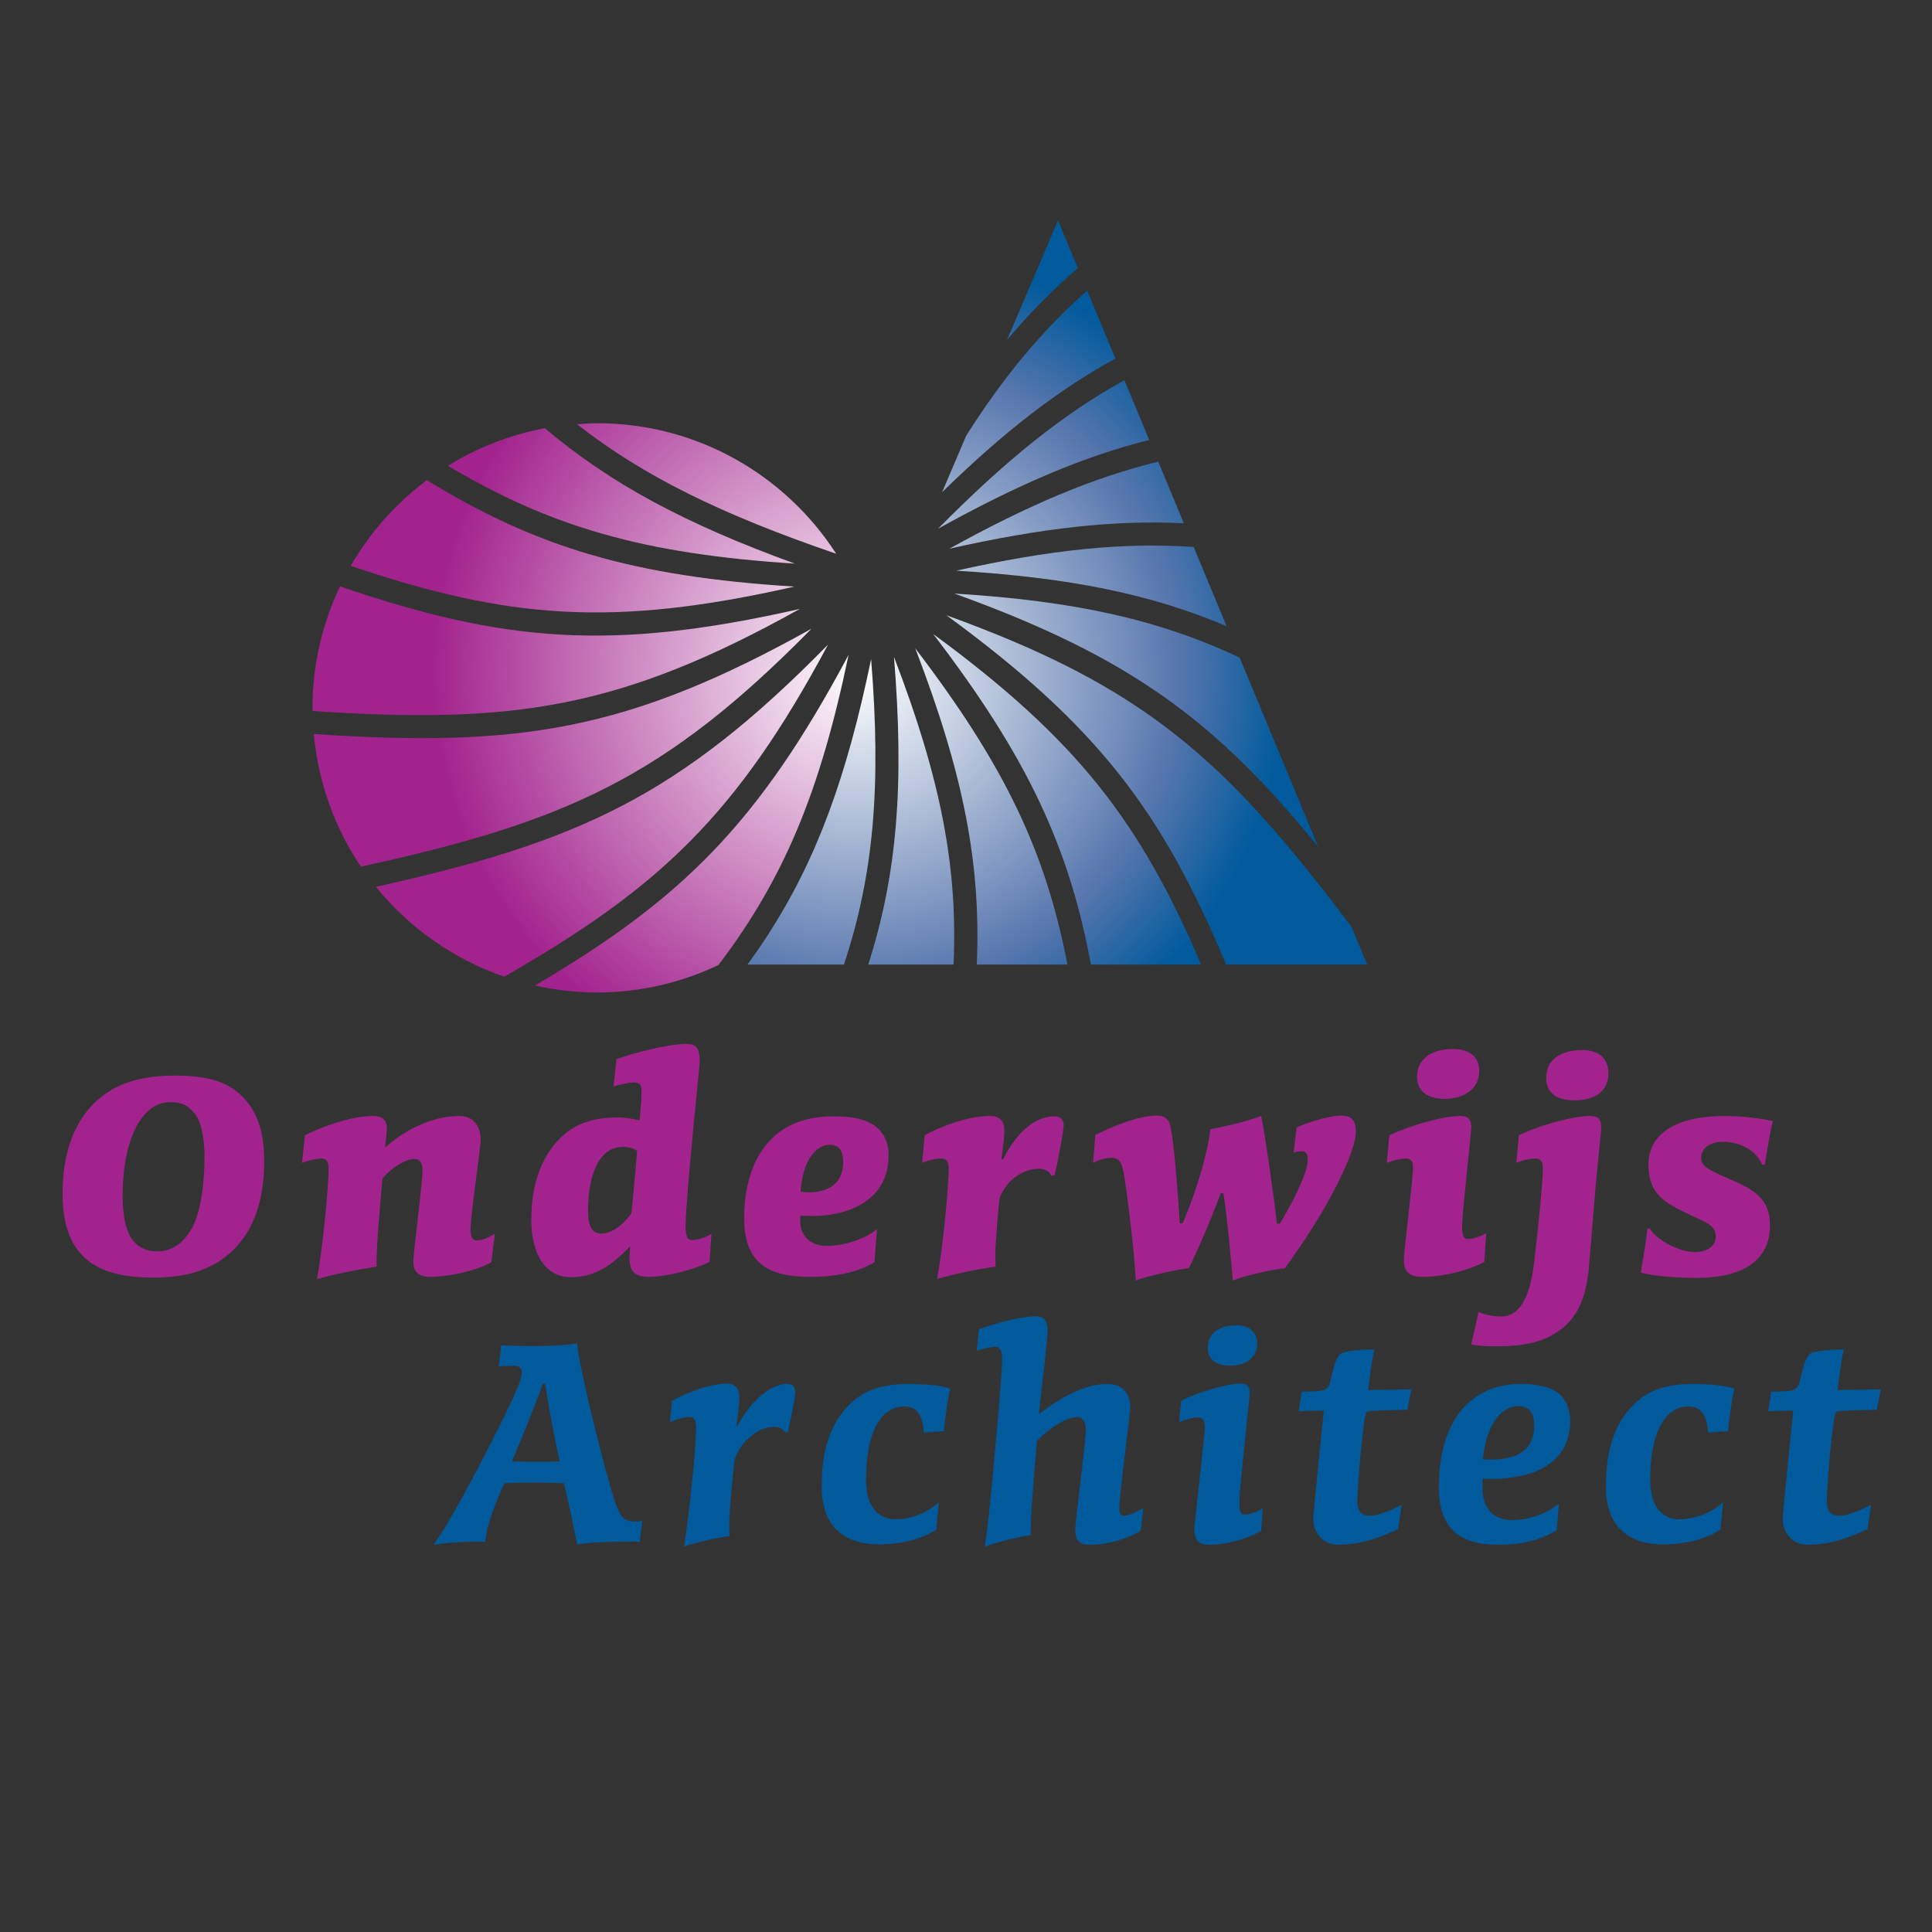 <?xml version="1.0" encoding="utf-8"?>
<!-- Generator: Adobe Illustrator 16.0.0, SVG Export Plug-In . SVG Version: 6.00 Build 0)  -->
<!DOCTYPE svg PUBLIC "-//W3C//DTD SVG 1.1//EN" "http://www.w3.org/Graphics/SVG/1.1/DTD/svg11.dtd">
<svg version="1.1" id="Layer_1" xmlns="http://www.w3.org/2000/svg" xmlns:xlink="http://www.w3.org/1999/xlink" x="0px" y="0px"
	 width="511.994px" height="512px" viewBox="0 0 511.994 512" enable-background="new 0 0 511.994 512" xml:space="preserve">
<rect x="0" y="0" width="511.994" height="512" fill="#333333" stroke="none"/>
<g>
	<g>
		<g>
			<path fill="#015A9C" d="M169.521,408.607c-3.761-0.195-12.632,0-16.583,0.674c-0.484-2.697-1.833-9.066-3.472-16.199
				c-2.702-0.1-5.405-0.195-8.007-0.195c-2.022,0-5.594,0.096-7.812,0.195c-1.829,4.047-4.821,11.09-5.016,15.525
				c-3.761-0.195-9.64,0.096-13.786,0.77c3.951-5.205,10.895-18.514,15.14-26.715c3.951-7.807,8.292-16.293,8.292-18.9
				c0-1.059-0.579-1.828-2.022-1.828c-1.254,0-2.508,0.094-4.15,0.189c0.29-1.834,0.579-3.762,0.679-5.596
				c3.372,0.1,5.784,0.197,8.292,0.197c4.051,0,8.292-0.197,11.864-0.676c0.579,6.943,7.907,35.875,10.03,41.854
				c1.348,4.146,2.312,5.305,5.399,5.305c0.674,0,1.349-0.096,1.833-0.195L169.521,408.607z M141.844,387.393
				c1.933,0,3.861,0,6.463-0.1c-1.448-6.654-2.702-13.211-3.856-20.539h-0.579c-2.702,7.428-6.848,17.264-8.196,20.539
				c1.928,0,4.53,0.1,6.073,0.1H141.844z"/>
			<path fill="#015A9C" d="M178.103,371.189c3.472-1.93,9.835-4.531,14.561-4.531c2.028,0,3.282,1.254,3.282,3.566
				c0,1.35-0.29,4.342-0.774,7.523l0.29,0.096c3.182-6.17,8.486-11.09,13.117-11.09c1.543,0,2.123,0.963,2.217,1.928
				c0,1.348-1.253,7.617-2.022,10.898h-0.774c-0.386-0.773-1.449-1.447-2.797-1.447c-2.603,0-5.016,1.158-7.423,3.566
				c-1.354,1.158-2.992,4.051-3.187,5.693c-0.385,3.371-1.35,13.307-1.35,16.584c0,0.869,0,1.928,0.195,3.086
				c-3.282,0.385-9.355,1.74-12.152,2.799c1.543-9.646,3.182-26.715,3.182-31.244c0-1.834-0.29-3.088-1.734-3.088
				c-1.543,0-3.761,0.674-5.209,1.35L178.103,371.189z"/>
			<path fill="#015A9C" d="M248.119,405.33c-3.762,2.602-9.546,3.951-15.235,3.951c-8.197,0-15.14-3.951-15.14-15.234
				c0-10.609,2.697-17.168,7.423-21.895c3.956-3.951,8.97-5.398,15.913-5.398c4.532,0.094,8.583,0.385,10.706,1.254
				c-0.58,2.506-1.35,7.711-1.639,11.283c-1.833,0.096-3.861,0.189-5.304,0.385c-0.291-3.666-1.159-6.943-5.305-6.943
				c-5.015,0-10.03,4.92-10.03,19.576c0,6.652,2.992,10.32,7.907,10.32c2.992,0,7.908-1.254,11.379-4.531L248.119,405.33z"/>
			<path fill="#015A9C" d="M302.319,405.615c-2.89,1.832-8.005,3.762-13.696,3.762c-3.471,0-3.661-2.314-3.661-4.146
				c0-2.312,2.798-23.143,2.798-26.424c0-1.639-0.579-3.277-2.217-3.277c-2.992,0-7.524,2.988-10.71,6.27
				c-0.965,10.414-1.828,21.408-1.638,24.975c-3.567,0.58-8.677,1.834-12.249,3.088c0.964-5.4,2.317-20.541,3.086-29.223
				c0.775-8.871,1.545-17.553,1.545-20.539c0-1.832-0.384-3.182-1.834-3.182c-1.153,0-3.376,0.48-4.915,1.059l0.575-5.689
				c3.86-1.447,11.094-3.471,15.145-3.471c2.602,0,3.082,1.834,3.082,4.145c0,1.061-1.153,11.48-2.313,21.795
				c4.246-3.277,11.189-8.002,18.133-8.002c4.626,0,6.074,3.182,6.074,6.174c0,2.217-2.893,22.758-2.893,26.902
				c0,1.158,0.386,1.834,1.155,1.834c1.252,0,2.991-0.775,5.209-2.027L302.319,405.615z"/>
			<path fill="#015A9C" d="M334.239,405.715c-4.051,2.217-9.356,3.662-13.791,3.662c-3.182,0-3.956-1.734-3.956-4.336
				c0.1-1.449,2.702-24.207,2.796-26.523c0-1.83-0.384-2.893-1.731-2.893c-1.544,0-3.378,0.578-5.111,1.254l0.575-5.689
				c4.246-2.123,11.862-4.531,15.819-4.531c2.217,0,2.313,1.543,2.313,2.508c0,2.219-2.703,24.881-2.703,28.932
				c0,2.602,0.39,3.277,1.543,3.277c1.063,0,2.991-0.58,4.632-1.639L334.239,405.715z M327.775,351.229
				c3.472,0,5.405,1.928,5.405,5.01c-0.1,3.572-3.088,5.695-7.139,5.695c-3.762,0-5.979-1.645-5.979-4.826
				c0.094-3.566,2.696-5.879,7.618-5.879H327.775z"/>
			<path fill="#015A9C" d="M370.499,405.23c-6.271,2.992-11.09,4.146-16.01,4.146c-3.951,0-6.458-3.182-6.458-6.943
				c0-1.545,2.407-24.881,2.797-28.641c-1.255,0-3.376,0.1-6.654,0.193c0.286-1.834,0.576-3.566,0.77-5.209
				c2.123,0,3.957,0,5.495-0.291c1.064-0.285,1.644-0.863,1.934-1.828c0.863-3.188,1.442-7.043,3.082-8.006
				c1.158-0.77,5.884-0.965,8.774-1.061c-0.579,2.219-1.348,7.812-1.638,10.801c2.603-0.096,6.364-0.096,11.479-0.191
				c-0.39,1.25-0.775,3.857-1.064,5.4c-5.014,0.094-10.029,0.191-10.799,0.48c-0.579,0.869-0.965,5.014-1.64,10.994
				c-0.483,5.594-0.869,11.572-0.869,12.537c0,2.99,1.16,4.051,3.183,4.051c1.833,0,4.34-0.676,8.583-2.893L370.499,405.23z"/>
			<path fill="#015A9C" d="M412.541,405.52c-4.919,2.992-10.029,3.857-15.718,3.857c-9.836,0-15.526-4.24-15.526-15.234
				c0-9.646,2.603-16.975,6.844-21.41c3.761-3.955,8.776-5.979,14.95-5.979c4.437,0,7.619,0.77,9.836,2.412
				c1.928,1.539,3.182,4.045,3.182,7.422c0,11.381-10.125,15.336-20.735,15.336c-0.769,0-1.538,0-2.407-0.096
				c-0.1,0.77-0.1,1.639-0.1,2.604c0,5.305,2.992,8.391,7.718,8.391c4.051,0,8.582-1.254,12.538-4.34L412.541,405.52z
				 M406.562,377.844c0-3.762-1.544-5.207-4.246-5.207c-3.661,0-8.291,3.662-9.351,14.076c0.77,0.1,1.544,0.1,2.023,0.1
				c7.233,0,11.573-2.701,11.573-8.875V377.844z"/>
			<path fill="#015A9C" d="M455.939,405.33c-3.761,2.602-9.546,3.951-15.234,3.951c-8.197,0-15.141-3.951-15.141-15.234
				c0-10.609,2.696-17.168,7.423-21.895c3.956-3.951,8.97-5.398,15.913-5.398c4.53,0.094,8.583,0.385,10.704,1.254
				c-0.579,2.506-1.348,7.711-1.638,11.283c-1.834,0.096-3.86,0.189-5.305,0.385c-0.29-3.666-1.159-6.943-5.304-6.943
				c-5.016,0-10.031,4.92-10.031,19.576c0,6.652,2.992,10.32,7.908,10.32c2.992,0,7.906-1.254,11.378-4.531L455.939,405.33z"/>
			<path fill="#015A9C" d="M494.901,405.23c-6.27,2.992-11.09,4.146-16.009,4.146c-3.951,0-6.46-3.182-6.46-6.943
				c0-1.545,2.409-24.881,2.798-28.641c-1.254,0-3.377,0.1-6.653,0.193c0.284-1.834,0.573-3.566,0.77-5.209
				c2.123,0,3.954,0,5.495-0.291c1.062-0.285,1.642-0.863,1.931-1.828c0.865-3.188,1.444-7.043,3.083-8.006
				c1.16-0.77,5.884-0.965,8.776-1.061c-0.579,2.219-1.349,7.812-1.638,10.801c2.603-0.096,6.363-0.096,11.479-0.191
				c-0.389,1.25-0.774,3.857-1.064,5.4c-5.016,0.094-10.031,0.191-10.8,0.48c-0.579,0.869-0.963,5.014-1.639,10.994
				c-0.482,5.594-0.868,11.572-0.868,12.537c0,2.99,1.158,4.051,3.182,4.051c1.834,0,4.341-0.676,8.581-2.893L494.901,405.23z"/>
		</g>
		<g>
			<g>
				<path fill="#A3238E" d="M40.499,338.562c-13.307,0-23.917-4.146-23.917-22.182c0-15.621,6.364-24.396,14.66-28.449
					c4.726-2.217,9.931-2.891,14.945-2.891c8.971,0,15.24,1.539,19.676,7.422c2.697,3.668,4.146,8.197,4.146,15.336
					c0,14.85-5.785,22.951-13.018,27.098c-5.305,2.992-10.899,3.666-16.399,3.666H40.499z M41.562,331.619
					c3.951,0,6.653-2.027,8.582-5.014c2.602-3.473,4.051-11.189,4.051-20.256c0-3.951-0.674-8.967-2.703-11.379
					c-1.543-1.832-3.087-2.891-6.269-2.891c-2.407,0-4.915,0.768-7.423,3.955c-3.282,4.047-5.305,11.379-5.305,21.119
					c0,3.182,0.385,7.133,1.638,9.74c1.06,2.406,3.472,4.725,7.328,4.725H41.562z"/>
				<path fill="#A3238E" d="M130.185,334.512c-4.146,2.412-11.768,3.855-16.104,3.855c-3.761,0-4.535-1.928-4.535-3.951
					c0-2.99,2.413-20.443,2.413-24.109c0-1.834-0.484-3.184-2.028-3.184c-2.118,0-5.688,1.834-8.581,5.207
					c-0.769,8.775-1.734,19.674-1.544,23.34c-4.625,0.676-11.668,2.119-15.814,3.277c1.638-8.582,3.087-24.881,3.087-29.125
					c0-1.734-0.384-2.799-1.833-2.799c-1.449,0-3.566,0.484-5.21,1.16l0.775-7.328c2.797-1.449,11.378-5.109,17.937-5.109
					c3.087,0,3.761,1.543,3.761,3.371c0,0.674-0.29,3.471-0.484,5.016c5.304-4.727,12.443-8.387,19.771-8.387
					c4.436,0,5.594,3.855,5.594,6.168c0,2.318-2.702,20.154-2.702,23.916c0,1.928,0.485,2.893,1.644,2.893
					c1.638,0,3.472-0.965,4.82-1.732L130.185,334.512z"/>
				<path fill="#A3238E" d="M188.047,334.416c-3.951,1.93-11.089,3.951-16.199,3.951c-4.051,0-5.015-1.928-5.015-4.914
					c0-0.68,0-1.738,0.195-3.188c-5.115,5.211-9.356,8.197-15.82,8.197c-6.558,0-10.415-6.074-10.415-15.039
					c0-8.973,2.313-15.82,6.753-20.836c4.146-4.725,9.256-6.457,16.394-6.457c1.06,0,3.567,0.289,5.595,0.768
					c0.285-3.275,0.48-6.168,0.48-7.422c0-1.738-0.195-2.607-2.218-2.607c-0.869,0-3.472,0.484-5.209,1.062l0.773-7.232
					c5.4-1.928,13.792-4.051,18.807-4.051c2.891,0,3.276,2.123,3.276,4.725c0,0.771-3.761,36.455-3.761,43.688
					c0,2.797,0.675,3.566,1.639,3.566c1.543,0,3.666-0.674,5.209-1.637L188.047,334.416z M159.406,326.895
					c2.797,0,5.689-2.318,7.907-5.305c0.484-4.436,0.97-10.031,1.543-16.59c-0.964-0.674-2.217-1.059-3.761-1.059
					c-6.168,0-9.256,6.943-9.256,16.975c0,3.951,0.964,5.979,3.472,5.979H159.406z"/>
				<path fill="#A3238E" d="M231.734,334.512c-5.5,3.182-11.378,3.855-17.263,3.855c-11.573,0-17.263-4.24-17.263-15.523
					c0-8.777,2.413-15.82,6.653-20.445c3.956-4.246,9.551-6.559,16.973-6.559c4.92,0,8.582,0.674,11.089,2.602
					c2.124,1.545,3.571,4.146,3.571,7.719c0,11.088-9.261,16.104-20.639,16.104c-0.869,0-1.543-0.096-2.797-0.096v1.445
					c0,3.377,2.218,6.559,7.042,6.559c3.951,0,9.451-1.35,13.307-4.438L231.734,334.512z M223.438,307.893
					c0-3.086-1.155-4.529-3.567-4.529c-3.472,0-7.138,3.855-7.712,12.438c0.675,0.1,1.349,0.195,1.928,0.195
					c5.69,0,9.352-2.508,9.352-8.004V307.893z"/>
				<path fill="#A3238E" d="M245.042,300.855c4.051-2.219,11.284-5.109,17.357-5.109c2.219,0,3.762,1.059,3.762,3.855
					c0,1.348-0.289,4.24-0.769,7.521l0.384,0.191c3.277-6.654,8.197-11.475,13.597-11.475c1.928,0,2.509,1.254,2.509,2.312
					c0,1.545-1.444,9.262-2.409,13.312l-0.869,0.094c-0.29-0.869-1.544-1.832-3.183-1.832c-2.217,0-4.436,0.674-6.752,2.508
					c-1.545,1.059-3.662,4.051-3.855,5.883c-0.386,3.762-1.061,12.055-1.061,14.562c0,0.773,0,1.832,0.096,2.99
					c-4.051,0.48-11.764,2.119-15.525,3.277c1.638-8.582,3.083-24.881,3.083-29.125c0-1.734-0.48-2.799-1.829-2.799
					c-1.643,0-3.761,0.484-5.209,1.16L245.042,300.855z"/>
				<path fill="#A3238E" d="M290.266,300.76c4.82-2.318,11.284-5.115,16.3-5.115c3.082,0,3.567,2.123,3.761,3.668
					c0.77,3.76,1.828,16.393,2.313,24.879h0.769c3.861-8.967,6.754-19.191,7.333-24.975c3.182-0.484,9.351-1.928,13.502-3.471
					c0.963,4.818,3.183,19.959,4.146,28.541h0.769c3.282-5.4,7.429-13.502,7.429-16.973c0-1.539-0.579-2.219-1.544-2.219
					c-0.673,0-1.349,0-2.217,0.391l0.769-6.66c2.123-1.059,8.197-3.182,11.863-3.182c3.667,0,3.856,2.607,3.856,4.246
					c0,5.885-8.197,21.793-18.802,36.164c-3.762,0.48-10.515,1.928-13.79,3.277c-0.676-7.424-1.544-17.068-2.509-23.143h-0.674
					c-2.029,5.4-5.5,13.887-8.487,19.865c-3.57,0.48-10.804,2.023-14.081,3.277c-0.29-7.424-2.413-24.396-3.183-28.447
					c-0.483-2.217-0.772-4.051-3.281-4.051c-1.349,0-3.372,0.48-4.82,1.35L290.266,300.76z"/>
				<path fill="#A3238E" d="M393.361,334.416c-4.437,2.408-11.189,3.951-16.3,3.951c-4.24,0-5.109-1.928-5.016-4.914
					c0-1.449,2.413-21.51,2.413-23.631c0.096-1.83-0.384-2.799-1.833-2.799c-1.543,0-3.376,0.484-5.11,1.16l0.676-7.328
					c5.109-2.414,13.886-5.109,18.806-5.109c2.793,0,2.893,1.828,2.893,2.986c-0.1,2.701-2.413,22.662-2.413,26.039
					c-0.096,2.797,0.485,3.566,1.638,3.566c1.255,0,3.088-0.58,4.727-1.543L393.361,334.416z M385.163,277.998
					c4.437,0,6.943,2.316,6.85,5.979c-0.1,4.631-4.051,7.232-9.166,7.232c-4.53,0-7.423-2.121-7.329-5.979
					c0.097-4.34,3.472-7.232,9.546-7.232H385.163z"/>
				<path fill="#A3238E" d="M402.517,300.855c5.209-2.604,14.369-5.109,18.71-5.109c2.893,0,3.088,1.443,3.088,3.182
					c0,1.348-1.064,10.51-1.737,18.611c-0.481,5.979-0.965,12.152-1.444,17.646c-0.679,8.488-2.898,12.924-6.271,16.105
					c-5.688,5.209-13.117,5.5-19.385,5.5c-1.349,0-3.855-0.197-5.595-0.486c0.774-3.377,1.354-5.688,1.93-8.676
					c1.831,0.963,4.534,1.254,5.979,1.254c5.498,0,7.718-6.369,8.681-13.602c0.675-5.59,2.412-21.6,2.412-25.75
					c0-1.539-0.484-2.508-1.927-2.508c-1.544,0-3.378,0.391-5.115,1.16L402.517,300.855z M419.395,278.287
					c4.341,0,6.848,2.219,6.848,6.174c0,4.436-3.281,7.133-8.971,7.133c-4.819,0-7.522-1.928-7.522-5.979
					c0-4.531,3.472-7.328,9.55-7.328H419.395z"/>
				<path fill="#A3238E" d="M467.039,308.668c-1.74-3.861-5.885-6.08-10.515-6.08c-3.662,0-5.69,1.934-5.69,4.15
					c0,1.539,0.675,2.312,2.219,3.184c0.963,0.674,2.7,1.348,5.209,2.508c6.653,2.891,10.799,5.203,10.799,12.342
					c0,8.777-6.558,13.887-19.575,13.887c-3.378,0-11.669-0.385-14.661-1.449c0.579-3.566,1.254-7.133,1.739-11.568l0.579-0.1
					c2.604,3.957,8.871,6.268,11.957,6.268c3.472,0,5.595-1.732,5.595-4.051c0-1.732-0.679-2.791-2.896-3.951
					c-2.024-1.062-4.337-1.928-7.908-3.855c-5.206-2.797-7.037-6.078-7.037-11.385c0-8.291,7.616-12.82,20.25-12.82
					c4.341,0,9.26,0.574,12.731,1.348c-0.774,2.988-1.544,7.713-2.123,11.473L467.039,308.668z"/>
			</g>
		</g>
		<g>
			<g>
				<g>
					<radialGradient id="SVGID_1_" cx="227.894" cy="177.859" r="113.033" gradientUnits="userSpaceOnUse">
						<stop  offset="0" style="stop-color:#FFFFFF"/>
						<stop  offset="1" style="stop-color:#A3238E"/>
					</radialGradient>
					<path fill="url(#SVGID_1_)" d="M211.959,161.368c-49.932,11.324-78.427,8.845-121.862-5.963
						c-4.625,9.771-7.285,20.653-7.285,32.184c0,0.279,0.038,0.547,0.038,0.827C135.908,191.956,164.241,187.941,211.959,161.368z"
						/>
					<radialGradient id="SVGID_2_" cx="227.902" cy="177.858" r="113.045" gradientUnits="userSpaceOnUse">
						<stop  offset="0" style="stop-color:#FFFFFF"/>
						<stop  offset="1" style="stop-color:#A3238E"/>
					</radialGradient>
					<path fill="url(#SVGID_2_)" d="M215.065,166.603c-48.888,27.284-77.856,31.492-131.901,27.925
						c1.178,12.932,5.594,24.925,12.47,35.139C149.661,217.869,176,206.343,215.065,166.603z"/>
					<radialGradient id="SVGID_3_" cx="227.9" cy="177.857" r="113.047" gradientUnits="userSpaceOnUse">
						<stop  offset="0" style="stop-color:#FFFFFF"/>
						<stop  offset="1" style="stop-color:#A3238E"/>
					</radialGradient>
					<path fill="url(#SVGID_3_)" d="M141.777,261.167c5.31,1.178,10.799,1.853,16.46,1.853c11.521,0,22.387-2.661,32.161-7.276
						c17.268-22.794,26.88-45.639,34.479-82.19C200.989,218.315,180.663,238.29,141.777,261.167z"/>
					<radialGradient id="SVGID_4_" cx="227.902" cy="177.858" r="113.045" gradientUnits="userSpaceOnUse">
						<stop  offset="0" style="stop-color:#FFFFFF"/>
						<stop  offset="1" style="stop-color:#A3238E"/>
					</radialGradient>
					<path fill="url(#SVGID_4_)" d="M219.435,170.828c-39.465,40.206-66.193,52.292-119.81,64.187
						c8.785,10.851,20.534,19.162,34.002,23.816C174.632,235.337,195.233,216.079,219.435,170.828z"/>
					<radialGradient id="SVGID_5_" cx="227.902" cy="177.858" r="113.044" gradientUnits="userSpaceOnUse">
						<stop  offset="0" style="stop-color:#FFFFFF"/>
						<stop  offset="1" style="stop-color:#A3238E"/>
					</radialGradient>
					<path fill="url(#SVGID_5_)" d="M158.238,112.16c-1.795,0-3.552,0.145-5.319,0.269c17.563,13.753,38.154,23.864,68.691,34.328
						C208.179,125.958,184.842,112.16,158.238,112.16z"/>
					<radialGradient id="SVGID_6_" cx="227.899" cy="177.861" r="113.056" gradientUnits="userSpaceOnUse">
						<stop  offset="0" style="stop-color:#FFFFFF"/>
						<stop  offset="1" style="stop-color:#A3238E"/>
					</radialGradient>
					<path fill="url(#SVGID_6_)" d="M210.525,155.455c-42.675-2.681-68.32-10.355-97.394-28.217
						c-8.178,6.122-15.064,13.83-20.193,22.715C134.644,164.052,162.379,166.337,210.525,155.455z"/>
					<radialGradient id="SVGID_7_" cx="227.894" cy="177.857" r="113.034" gradientUnits="userSpaceOnUse">
						<stop  offset="0" style="stop-color:#FFFFFF"/>
						<stop  offset="1" style="stop-color:#A3238E"/>
					</radialGradient>
					<path fill="url(#SVGID_7_)" d="M144.398,113.485c-9.279,1.724-17.933,5.163-25.683,9.949
						c27.184,16.208,51.879,23.372,91.933,25.933C181.508,138.769,161.762,128.169,144.398,113.485z"/>
				</g>
				<g>
					<path fill="none" d="M244.129,135.972c1.862-1.891,3.724-3.769,5.538-5.537l6.402-15.013
						C252.118,121.632,248.167,128.459,244.129,135.972z"/>
					<radialGradient id="SVGID_8_" cx="227.901" cy="177.853" r="113.039" gradientUnits="userSpaceOnUse">
						<stop  offset="0" style="stop-color:#FFFFFF"/>
						<stop  offset="0.753" style="stop-color:#5575AD"/>
						<stop  offset="1" style="stop-color:#015A9C"/>
					</radialGradient>
					<path fill="url(#SVGID_8_)" d="M313.732,138.681l-6.781-16.339c-17.164,4.187-34.422,11.474-55.365,23.068
						C276.006,139.932,295.354,137.738,313.732,138.681z"/>
					<radialGradient id="SVGID_9_" cx="227.903" cy="177.856" r="113.042" gradientUnits="userSpaceOnUse">
						<stop  offset="0" style="stop-color:#FFFFFF"/>
						<stop  offset="0.753" style="stop-color:#5575AD"/>
						<stop  offset="1" style="stop-color:#015A9C"/>
					</radialGradient>
					<path fill="url(#SVGID_9_)" d="M256.069,115.422l-6.402,15.013c16.281-15.898,30.594-27.025,45.932-35.407l-7.483-18.013
						C276.175,87.566,266.089,99.648,256.069,115.422z"/>
					<radialGradient id="SVGID_10_" cx="227.901" cy="177.857" r="113.041" gradientUnits="userSpaceOnUse">
						<stop  offset="0" style="stop-color:#FFFFFF"/>
						<stop  offset="0.753" style="stop-color:#5575AD"/>
						<stop  offset="1" style="stop-color:#015A9C"/>
					</radialGradient>
					<path fill="url(#SVGID_10_)" d="M248.584,140.118c21.172-11.742,38.658-19.187,55.973-23.527l-6.582-15.84
						C281.637,109.768,266.43,122.051,248.584,140.118z"/>
					<radialGradient id="SVGID_11_" cx="227.889" cy="177.857" r="113.053" gradientUnits="userSpaceOnUse">
						<stop  offset="0" style="stop-color:#FFFFFF"/>
						<stop  offset="0.753" style="stop-color:#5575AD"/>
						<stop  offset="1" style="stop-color:#015A9C"/>
					</radialGradient>
					<path fill="url(#SVGID_11_)" d="M285.636,71.051l-5.251-12.646l-13.518,31.686C272.728,83.093,278.902,76.85,285.636,71.051z"
						/>
					<radialGradient id="SVGID_12_" cx="227.9" cy="177.857" r="113.043" gradientUnits="userSpaceOnUse">
						<stop  offset="0" style="stop-color:#FFFFFF"/>
						<stop  offset="0.753" style="stop-color:#5575AD"/>
						<stop  offset="1" style="stop-color:#015A9C"/>
					</radialGradient>
					<path fill="url(#SVGID_12_)" d="M236.912,174.088c2.754,33.846,0.854,57.554-6.821,81.532h22.616
						C253.846,229.718,249.296,206.362,236.912,174.088z"/>
					<radialGradient id="SVGID_13_" cx="227.892" cy="177.856" r="113.052" gradientUnits="userSpaceOnUse">
						<stop  offset="0" style="stop-color:#FFFFFF"/>
						<stop  offset="0.753" style="stop-color:#5575AD"/>
						<stop  offset="1" style="stop-color:#015A9C"/>
					</radialGradient>
					<path fill="url(#SVGID_13_)" d="M258.852,255.62h24.031c-5.745-29.855-16.631-52.782-40.339-83.816
						C255.328,205.028,260.02,229.011,258.852,255.62z"/>
					<radialGradient id="SVGID_14_" cx="227.9" cy="177.856" r="113.042" gradientUnits="userSpaceOnUse">
						<stop  offset="0" style="stop-color:#FFFFFF"/>
						<stop  offset="0.753" style="stop-color:#5575AD"/>
						<stop  offset="1" style="stop-color:#015A9C"/>
					</radialGradient>
					<path fill="url(#SVGID_14_)" d="M250.816,163.051c40.234,29.456,57.254,52.188,74.099,92.569h37.403l-4.12-9.926
						C324.783,201.233,303.369,182.042,250.816,163.051z"/>
					<radialGradient id="SVGID_15_" cx="227.905" cy="177.856" r="113.04" gradientUnits="userSpaceOnUse">
						<stop  offset="0" style="stop-color:#FFFFFF"/>
						<stop  offset="0.753" style="stop-color:#5575AD"/>
						<stop  offset="1" style="stop-color:#015A9C"/>
					</radialGradient>
					<path fill="url(#SVGID_15_)" d="M247.312,168.023c24.819,32.438,35.969,56.198,41.792,87.597h29.198
						C302.24,217.91,285.522,196.044,247.312,168.023z"/>
					<radialGradient id="SVGID_16_" cx="227.896" cy="177.856" r="113.045" gradientUnits="userSpaceOnUse">
						<stop  offset="0" style="stop-color:#FFFFFF"/>
						<stop  offset="0.753" style="stop-color:#5575AD"/>
						<stop  offset="1" style="stop-color:#015A9C"/>
					</radialGradient>
					<path fill="url(#SVGID_16_)" d="M230.851,174.672c-6.553,31.612-14.532,53.275-27.44,73.229
						c-1.681,2.596-3.477,5.16-5.329,7.72h25.569C231.564,231.704,233.567,208.324,230.851,174.672z"/>
					<radialGradient id="SVGID_17_" cx="227.904" cy="177.855" r="113.031" gradientUnits="userSpaceOnUse">
						<stop  offset="0" style="stop-color:#FFFFFF"/>
						<stop  offset="0.753" style="stop-color:#5575AD"/>
						<stop  offset="1" style="stop-color:#015A9C"/>
					</radialGradient>
					<path fill="url(#SVGID_17_)" d="M253.419,151.23c29.862,1.828,51.433,6.138,71.639,14.719l-8.714-21
						C297.68,143.641,278.219,145.712,253.419,151.23z"/>
					<radialGradient id="SVGID_18_" cx="227.907" cy="177.856" r="113.033" gradientUnits="userSpaceOnUse">
						<stop  offset="0" style="stop-color:#FFFFFF"/>
						<stop  offset="0.753" style="stop-color:#5575AD"/>
						<stop  offset="1" style="stop-color:#015A9C"/>
					</radialGradient>
					<path fill="url(#SVGID_18_)" d="M349.355,224.428l-20.839-50.157c-21.452-10.092-43.658-15.013-75.601-16.976
						C299.457,174.081,322.081,190.926,349.355,224.428z"/>
				</g>
			</g>
		</g>
	</g>
</g>
</svg>
